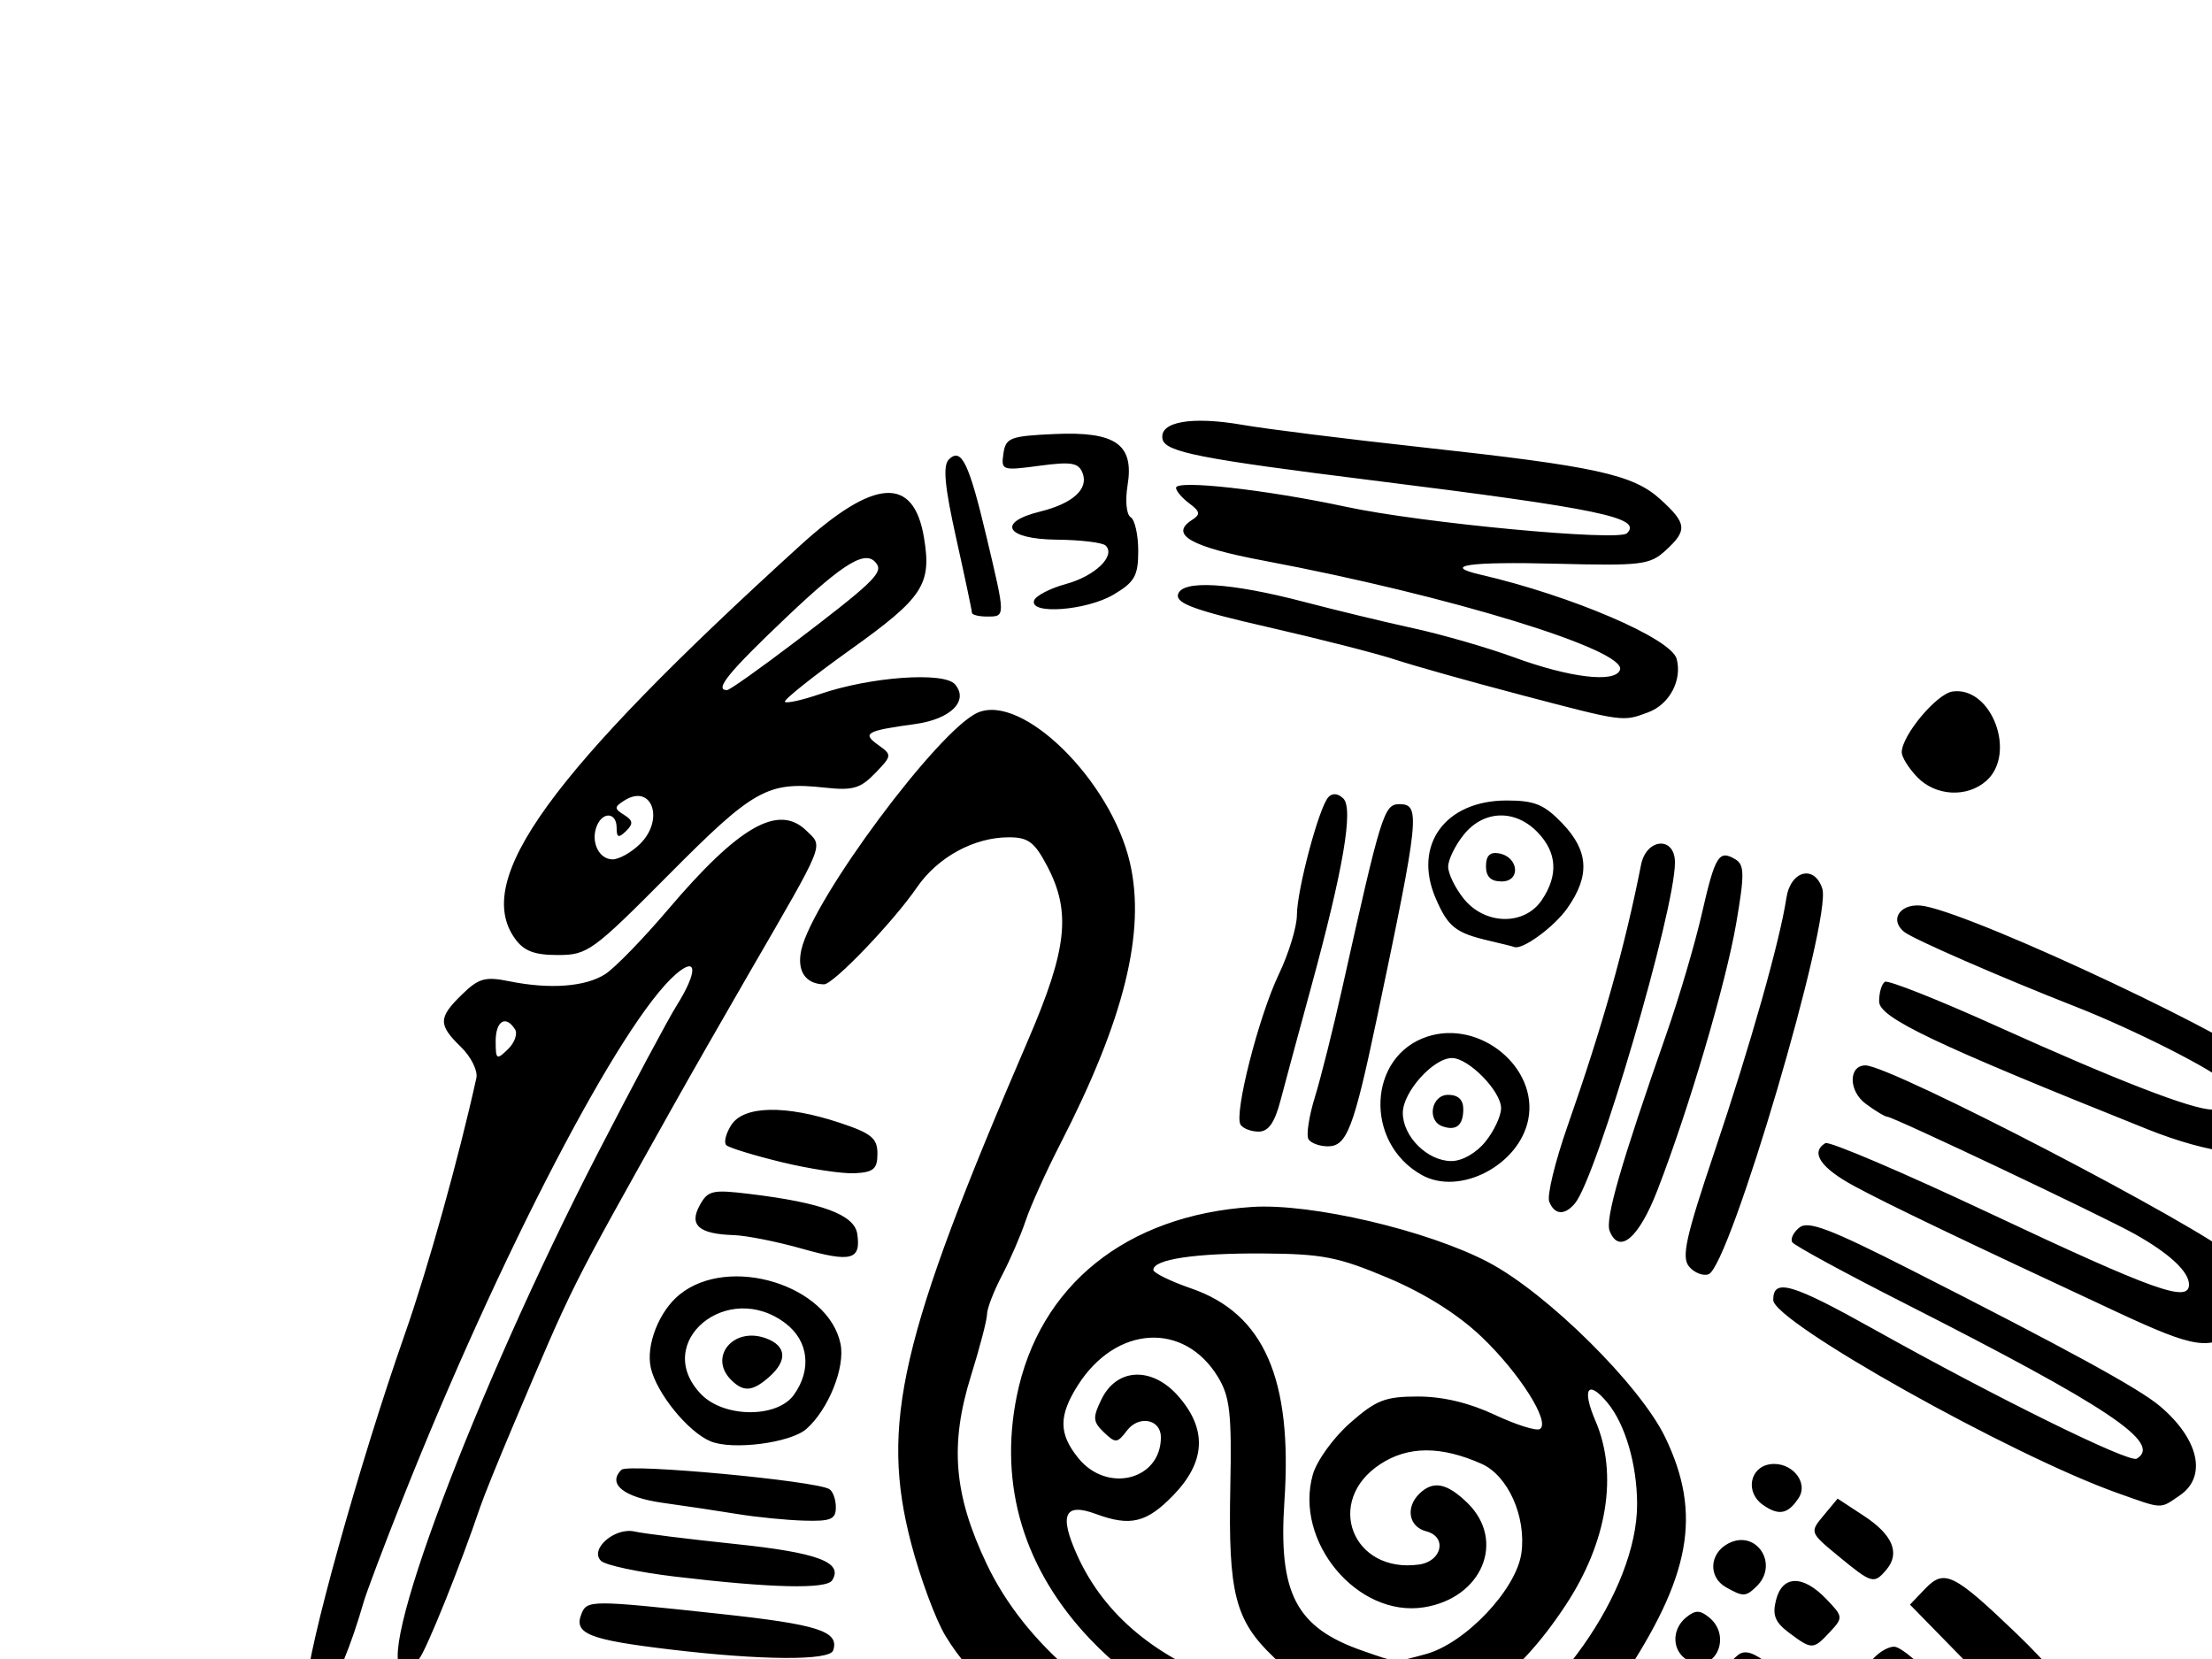 <?xml version="1.0"?><svg width="640" height="480" xmlns="http://www.w3.org/2000/svg">
 <title>paja mex</title>

 <g>
  <title>Layer 1</title>
  <g id="layer1">
   <g id="Layer_1">
    <g id="g2163">
     <path d="m244.023,786.684c0,-4.334 1.31,-4.692 40.693,-11.06c42.694,-6.906 54.422,-11.797 64.811,-27.036c10.24,-15.022 44.002,-81.14 53.083,-103.954c3.963,-9.953 10.356,-24.803 14.215,-32.999c9.492,-20.17 15.297,-36.742 15.297,-43.663c0,-9.57 -8.694,-19.306 -24.059,-26.949c-7.819,-3.887 -17.172,-7.081 -20.778,-7.096c-11.258,-0.045 -54.977,-13.172 -65.581,-19.689c-27.171,-16.7 -40.264,-27.836 -48.184,-40.987c-2.821,-4.684 -7.261,-16.659 -9.869,-26.612c-9.068,-34.62 -3.25,-59.688 33.785,-145.661c11.33,-26.293 12.528,-37.066 5.597,-50.291c-3.703,-7.064 -5.512,-8.431 -11.152,-8.431c-10.07,0 -20.588,5.742 -26.612,14.528c-6.815,9.94 -24.195,28.062 -26.867,28.017c-5.396,-0.085 -7.915,-3.934 -6.548,-9.996c3.311,-14.673 39.652,-63.567 50.979,-68.592c12.907,-5.725 38.621,19.606 44.102,43.444c4.6,20.004 -1.677,45.33 -20.144,81.283c-4.116,8.013 -8.624,18 -10.022,22.197c-1.395,4.194 -4.484,11.341 -6.863,15.884c-2.38,4.543 -4.326,9.583 -4.326,11.203c0,1.62 -2.082,9.621 -4.628,17.777c-6.212,19.908 -5.017,34.394 4.486,54.427c22.336,47.087 92.319,74.825 137.55,54.517c25.993,-11.671 50.714,-46.674 50.679,-71.755c-0.017,-11.465 -3.447,-23.178 -8.604,-29.367c-5.66,-6.796 -7.45,-4.047 -3.443,5.288c6.605,15.386 3.434,34.994 -8.613,53.289c-14.444,21.939 -30.437,33.272 -54.852,38.875c-15.323,3.515 -16.699,3.507 -30.704,-0.183c-22.893,-6.031 -38.661,-14.765 -52.014,-28.803c-19.166,-20.151 -26.5,-44.419 -21.262,-70.344c6.483,-32.071 31.712,-52.354 68.091,-54.738c17.119,-1.122 50.859,6.783 68.4,16.021c17.012,8.965 43.884,35.575 51.132,50.638c10.713,22.273 7.445,40.206 -12.883,70.682c-10.372,15.552 -11.271,12.789 13.408,41.147c8.585,9.866 17.985,21.873 20.89,26.685c7.548,12.504 15.999,38.281 18.523,56.505c1.192,8.605 4.208,30.291 6.706,48.185c2.498,17.896 5.028,37.057 5.623,42.58c2.303,21.315 7.703,52.369 9.764,56.109c3.329,6.059 13.366,10.108 28.593,11.539c15.811,1.484 22.349,5.423 17.095,10.302c-2.533,2.353 -17.371,3.253 -71.005,4.311c-37.294,0.737 -72.479,1.888 -78.192,2.561c-9.47,1.116 -10.389,0.832 -10.389,-3.208c0,-5.022 0.888,-5.293 29.527,-8.946c10.825,-1.38 23.943,-3.751 29.151,-5.267c8.624,-2.512 9.341,-2.44 8.066,0.811c-0.772,1.963 1.73,0.454 5.555,-3.351c3.828,-3.807 7.749,-6.919 8.716,-6.919c10.4,0 7.318,-78.732 -5.42,-138.384c-4.401,-20.606 -14.556,-44.698 -24.28,-57.591c-9.302,-12.333 -21.78,-23.31 -26.498,-23.31c-3.661,0 -3.436,1.873 1.721,14.377c4.304,10.434 -1.944,30.643 -22.106,71.498c-55.585,112.638 -61.298,125.576 -61.298,138.793c0,5.951 6.533,11.654 13.353,11.654c5.89,0 15.081,5.367 15.081,8.812c0,1.435 -14.442,1.997 -42.103,1.641c-23.158,-0.298 -58.59,0.251 -78.739,1.218c-32.764,1.577 -36.635,1.405 -36.635,-1.616zm132.104,-297.123c0.621,-0.979 -2.786,-5.506 -7.574,-10.057c-11.216,-10.66 -13.215,-18.488 -12.587,-49.269c0.435,-21.322 -0.107,-26.133 -3.585,-31.854c-9.79,-16.093 -29.514,-14.916 -40.518,2.421c-5.604,8.823 -5.573,14.019 0.12,21.064c8.322,10.298 23.901,6.37 23.901,-6.027c0,-5.222 -6.354,-6.478 -9.814,-1.937c-2.822,3.704 -3.305,3.741 -6.691,0.496c-3.193,-3.062 -3.276,-4.25 -0.665,-9.581c4.488,-9.159 14.759,-9.485 22.342,-0.711c8.265,9.559 7.74,18.895 -1.603,28.539c-7.701,7.945 -12.412,9.082 -22.373,5.395c-9.138,-3.383 -10.733,0.228 -5.343,12.095c7.837,17.247 23.055,29.857 44.927,37.225c12.384,4.175 17.819,4.79 19.462,2.201zm36.369,-10.971c11.461,-3.1 26.244,-18.71 27.694,-29.244c1.448,-10.509 -3.873,-22.422 -11.529,-25.82c-11.787,-5.227 -21.273,-5.186 -29.35,0.128c-16.203,10.654 -8.044,31.684 11.253,29.014c6.693,-0.928 8.219,-8.054 2.06,-9.623c-5.033,-1.282 -6.035,-6.9 -1.942,-10.883c3.972,-3.866 7.95,-3.102 13.88,2.67c11.211,10.913 4.289,27.549 -12.57,30.212c-19.206,3.034 -37.653,-19.014 -32.147,-38.422c1.135,-3.996 5.96,-10.677 10.767,-14.903c7.555,-6.645 10.162,-7.662 19.652,-7.662c7.159,0 14.816,1.82 22.163,5.269c6.17,2.898 12.064,4.763 13.095,4.143c3.198,-1.925 -5.98,-16.383 -17.056,-26.868c-6.796,-6.434 -16.417,-12.463 -26.968,-16.902c-14.333,-6.029 -18.893,-6.917 -36.089,-7.03c-19.549,-0.128 -31.714,1.69 -31.714,4.737c0,0.873 4.952,3.302 11.004,5.393c21.025,7.268 29.306,26.204 26.922,61.549c-1.802,26.697 3.366,36.585 22.624,43.267c10.238,3.555 8.963,3.485 18.25,0.975zm178.044,261.163c-0.814,-2.067 -0.982,-4.243 -0.374,-4.835c0.608,-0.592 0.23,-4.875 -0.842,-9.517c-1.428,-6.187 -1.091,-10.434 1.262,-15.916c3.594,-8.369 2.76,-12.099 -4.641,-20.841c-5.846,-6.902 -6.378,-12.878 -2.041,-22.919c3.635,-8.414 2.086,-13.509 -7.705,-25.371c-6.22,-7.53 -6.758,-9.351 -5.759,-19.455c1.424,-14.451 8.394,-20.979 22.401,-20.979c7.725,0 10.435,1.077 14.094,5.61c8.963,11.09 3.771,26.325 -8.97,26.325c-10.894,0 -17.718,-15.209 -8.152,-18.164c6.288,-1.942 11.052,2.742 5.75,5.652c-4.63,2.544 -2.992,6.125 2.8,6.125c5.759,0 8.803,-6.027 6.034,-11.942c-5.652,-12.077 -24.05,-6.102 -25.31,8.22c-0.525,5.972 0.768,9.157 6.131,15.103c9.055,10.038 10.918,17.23 7.684,29.636c-2.424,9.291 -2.2,11.028 2.692,20.981c4.737,9.636 5.068,11.886 2.95,20.079c-1.314,5.075 -2.404,13.832 -2.419,19.461c-0.037,11.835 -3.147,18.929 -5.586,12.746zm-400.785,-5.786c-6.063,-5.499 -6.096,-12.629 -0.09,-20.06c3.876,-4.799 5.855,-5.586 11.341,-4.52c9.44,1.837 14.584,7.156 14.584,15.082c0,12.836 -15.763,18.631 -25.835,9.498zm251.551,1.786c-4.149,-4.041 -3.13,-12.448 4.186,-34.449c9.838,-29.584 14.49,-27.747 16.647,6.57c1.015,16.123 0.586,20.558 -2.415,25.016c-3.963,5.893 -13.744,7.411 -18.418,2.864zm-175.905,-10.394c-1.098,-7.279 -0.888,-7.415 14.164,-9.376c10.848,-1.416 10.918,-1.505 11.301,-14.818c0.14,-4.865 1.408,-6.557 5.649,-7.537c3.937,-0.909 5.665,-2.908 6.17,-7.143c0.466,-3.907 2.487,-6.54 6.015,-7.847c3.528,-1.307 5.313,-3.632 5.313,-6.934c0,-8.484 4.554,-11.599 19.164,-13.104c10.582,-1.09 13.956,-0.749 14.842,1.499c2.397,6.076 2.185,46.778 -0.258,50.033c-5.181,6.894 -7.502,0.422 -7.502,-20.917c0,-20.536 -0.144,-21.162 -4.921,-21.132c-10.07,0.066 -11.192,2.608 -12.854,29.101c-0.866,13.836 -1.654,27.236 -1.745,29.776c-0.16,4.475 -1.03,4.626 -27.255,4.814l-27.088,0.192l-0.995,-6.606zm-107.078,-68.485c-5.022,-6.855 -5.066,-7.47 -4.829,-65.466c0.155,-37.64 1.325,-65.771 3.281,-78.772c2.811,-18.69 3.436,-20.279 8.252,-20.943c5.199,-0.715 5.21,-0.666 4.007,15.967c-0.663,9.176 -2.294,25.173 -3.622,35.55c-3.825,29.848 -4.077,93.541 -0.385,97.899c5.105,6.034 8.552,0.337 9.855,-16.289c0.661,-8.424 1.686,-26.333 2.281,-39.799c1.459,-33.118 7.371,-85.59 9.923,-88.074c1.301,-1.267 3.384,-0.954 5.608,0.845c2.666,2.152 3.167,4.739 2.034,10.447c-1.61,8.092 -2.231,19.108 -4.204,74.651c-1.929,54.302 -4.114,68.785 -11.642,77.176c-5.523,6.157 -14.757,4.724 -20.56,-3.191zm58.227,1.699c-8.932,-13.27 -10.393,-23.898 -11.371,-82.832c-0.523,-31.449 -0.295,-61.447 0.507,-66.661c1.26,-8.18 2.113,-9.385 6.229,-8.816c4.748,0.66 4.766,0.843 4.407,48.564c-0.356,47.645 2.791,85.183 7.528,89.796c1.26,1.226 3.465,1.524 4.899,0.662c1.964,-1.182 2.345,-17.56 1.542,-66.435c-0.586,-35.678 -0.562,-66.742 0.052,-69.032c0.643,-2.399 2.618,-3.883 4.663,-3.504c3.775,0.703 3.486,-2.932 7.977,100.799c1.446,33.361 1.175,39.882 -2.045,49.314c-2.039,5.978 -5.214,11.431 -7.056,12.116c-7.178,2.682 -13.889,1.145 -17.333,-3.971zm98.253,-32.448c-10.092,-4.899 -16.894,-17.901 -15.529,-29.691c1.767,-15.248 13.687,-24.187 32.248,-24.187c7.283,0 10.523,1.467 17.784,8.062c7.231,6.564 9.068,9.827 9.88,17.564c2.377,22.659 -22.834,38.709 -44.382,28.252zm21.951,-8.318c1.877,-0.7 5.374,-4.36 7.769,-8.128c6.347,-10 2.826,-21.643 -7.865,-25.991c-6.942,-2.823 -8.436,-2.755 -15.706,0.703c-10.194,4.85 -14.429,12.844 -11.225,21.19c4.184,10.905 16.117,16.302 27.027,12.227zm180.148,-72.396c-7.53,-8.906 -14.044,-17.104 -14.468,-18.222c-0.82,-2.157 5.866,-10.298 8.456,-10.298c4.193,0 27.255,39.222 25.078,42.652c-2.57,4.047 -5.558,1.833 -19.066,-14.132zm36.2,-4.352c-5.79,-6.613 -15.201,-17.004 -20.916,-23.093c-5.715,-6.087 -10.389,-12.503 -10.389,-14.256c0,-3.053 6.546,-10.238 9.326,-10.238c2.255,0 26.784,30.295 33.127,40.917c5.667,9.489 6.297,18.695 1.277,18.695c-1.045,0.002 -6.638,-5.41 -12.425,-12.025zm11.045,-29.007c-25.68,-25.184 -26.436,-26.186 -23.245,-30.821c1.813,-2.634 5.026,-4.79 7.139,-4.79c4.114,0 26.876,23.73 40.29,42.001c7.738,10.543 9.411,17.517 4.549,18.982c-1.205,0.364 -14.134,-11.054 -28.733,-25.371zm-77.396,1.593l-5.188,-5.374l4.729,-4.603c4.606,-4.484 4.845,-4.501 9.182,-0.681c5.013,4.418 5.728,9.683 1.826,13.481c-3.655,3.555 -4.654,3.287 -10.549,-2.823zm92.557,-22.08l-26.695,-27.3l4.381,-4.577c5.568,-5.814 8.244,-4.501 26.531,13.038c17.482,16.768 30.927,36.25 29.028,42.069c-0.759,2.327 -2.544,4.194 -3.965,4.152c-1.424,-0.045 -14.597,-12.365 -29.28,-27.381zm-105.083,9.006c-4.024,-1.565 -3.329,-10.677 0.934,-12.269c5.359,-2.001 11.135,4.23 8.167,8.812c-2.616,4.037 -5.144,4.997 -9.101,3.457zm28.101,-5.81c-5.168,-5.359 -4.971,-11.465 0.512,-15.895c1.988,-1.605 4.532,-0.815 9.213,2.861c6.19,4.865 6.325,5.329 3.185,10.905c-4.418,7.837 -6.99,8.263 -12.909,2.129zm-413.593,-6.834c0,-9.761 15.223,-64.398 28.412,-101.968c6.68,-19.027 15.555,-50.806 20.686,-74.063c0.462,-2.093 -1.538,-6.123 -4.444,-8.952c-6.66,-6.481 -6.618,-8.491 0.304,-15.229c4.827,-4.699 6.693,-5.216 13.67,-3.802c11.704,2.372 21.988,1.61 27.734,-2.057c2.762,-1.761 10.982,-10.217 18.267,-18.788c20.448,-24.062 31.883,-30.576 39.927,-22.75c4.945,4.814 5.838,2.589 -16.585,41.321c-7.458,12.88 -17.312,30.123 -21.903,38.322c-30.607,54.683 -28.503,50.478 -46.381,92.611c-4.223,9.953 -8.486,20.491 -9.475,23.419c-5.706,16.893 -15.645,41.581 -17.716,44.013c-1.325,1.552 -3.274,2.825 -4.328,2.825c-9.678,0 20.352,-79.894 56.099,-149.263c10.024,-19.45 20.26,-38.611 22.745,-42.58c6.153,-9.823 6.063,-14.515 -0.171,-9.144c-15.87,13.674 -51.117,81.366 -79.159,152.02c-5.343,13.466 -10.407,26.878 -11.247,29.806c-7.257,25.248 -16.435,38.799 -16.435,24.26zm60.277,-190.114c-2.684,-4.228 -5.597,-2.436 -5.597,3.445c0,5.325 0.278,5.508 3.539,2.333c1.947,-1.895 2.874,-4.496 2.058,-5.778zm339.408,182.62c-4.674,-2.546 -4.941,-8.937 -0.523,-12.506c2.616,-2.114 3.943,-2.114 6.562,0c6.938,5.603 1.597,16.664 -6.039,12.506zm-294.476,-3.187c-23.543,-2.804 -27.972,-4.569 -25.734,-10.24c1.616,-4.107 2.642,-4.109 39.977,-0.079c28.613,3.087 34.695,5.046 32.882,10.581c-0.989,3.013 -20.555,2.904 -47.125,-0.262zm323.713,-4.816c-4.101,-3.068 -4.919,-5.131 -3.786,-9.534c1.85,-7.168 7.729,-7.298 14.468,-0.315c4.965,5.146 4.998,5.425 1.135,9.58c-4.825,5.19 -5.227,5.199 -11.818,0.268zm-18.276,-13.189c-5.201,-2.949 -4.829,-9.802 0.685,-12.676c8.066,-4.205 14.775,5.991 8.171,12.42c-3.132,3.049 -3.889,3.072 -8.856,0.255zm-304.013,-3.074c-10.523,-1.254 -20.183,-3.302 -21.465,-4.552c-3.443,-3.351 3.965,-9.813 9.744,-8.495c2.533,0.577 15.662,2.206 29.177,3.619c23.814,2.489 31.259,5.284 27.948,10.498c-1.658,2.612 -17.637,2.236 -45.404,-1.071zm336.606,-5.878c-8.372,-6.896 -8.394,-6.953 -4.352,-11.809l4.062,-4.882l7.616,4.999c8.34,5.467 10.551,10.807 6.47,15.595c-3.576,4.194 -4.162,4.028 -13.795,-3.902zm-318.568,-12.225c-5.415,-0.89 -15.096,-2.342 -21.522,-3.23c-11.38,-1.569 -16.288,-5.471 -12.062,-9.587c1.929,-1.878 56.084,3.166 60.13,5.601c1.037,0.624 1.885,2.993 1.885,5.267c0,3.487 -1.452,4.088 -9.296,3.849c-5.111,-0.155 -13.722,-1.013 -19.136,-1.901zm296.585,-2.717c-5.087,-3.621 -3.736,-10.873 2.181,-11.701c6.109,-0.852 11.212,5.169 8.25,9.736c-3.077,4.752 -5.798,5.263 -10.431,1.965zm102.577,-3.4c-30.732,-10.93 -99.517,-49.514 -99.517,-55.822c0,-6.374 5.319,-4.828 29.096,8.458c35.713,19.957 73.907,38.76 76.075,37.457c7.509,-4.516 -8.051,-14.92 -67.42,-45.079c-17.13,-8.701 -31.638,-16.595 -32.237,-17.541c-0.599,-0.945 0.324,-2.863 2.052,-4.26c2.533,-2.046 8.819,0.341 32.237,12.229c45.463,23.08 65.99,34.309 72.039,39.412c11.343,9.568 13.768,20.43 5.781,25.876c-5.862,3.996 -4.689,4.043 -18.106,-0.73zm-406.996,-14.937c-6.524,-2.732 -15.616,-13.921 -17.272,-21.262c-1.479,-6.555 2.397,-16.402 8.346,-21.209c14.32,-11.569 43.05,-2.742 46.55,14.303c1.393,6.779 -3.508,18.984 -9.875,24.594c-4.611,4.06 -21.415,6.225 -27.749,3.575zm24.114,-13.427c5.223,-7.26 4.272,-15.584 -2.358,-20.662c-16.844,-12.897 -38.888,5.535 -24.477,20.466c6.616,6.855 21.962,6.968 26.835,0.196zm-18.031,-4.209c-6.839,-6.66 0.503,-15.638 9.954,-12.165c5.96,2.188 6.31,6.449 0.921,11.196c-4.753,4.184 -7.334,4.416 -10.875,0.969zm400.914,-19.74c-44.406,-20.687 -66.162,-31.111 -76.005,-36.423c-9.803,-5.288 -12.856,-9.804 -8.429,-12.467c1.076,-0.649 22.434,8.458 47.455,20.238c47.761,22.482 57.757,26.059 57.757,20.673c0,-3.719 -5.669,-9.001 -15.685,-14.611c-9.068,-5.082 -69.802,-33.87 -71.586,-33.934c-0.72,-0.028 -3.574,-1.741 -6.336,-3.813c-4.934,-3.694 -4.93,-11.043 0.004,-11.043c7.334,0 97.264,46.759 107.076,55.675c7.926,7.202 8.095,14.958 0.451,20.811c-7.913,6.059 -12.038,5.452 -34.702,-5.105zm-123.845,-13.149c-2.29,-2.689 -1.006,-8.495 7.386,-33.404c10.341,-30.689 18.862,-60.785 20.748,-73.263c1.201,-7.935 8.099,-9.742 10.389,-2.723c2.863,8.78 -26.767,109.292 -32.893,111.578c-1.57,0.586 -4.103,-0.398 -5.63,-2.189zm-256.726,-5.214c-7.22,-2.042 -16.078,-3.802 -19.685,-3.915c-10.087,-0.311 -13.023,-2.872 -9.871,-8.603c2.382,-4.335 3.655,-4.624 14.554,-3.298c20.914,2.542 30.22,6.01 31.041,11.562c1.118,7.539 -1.741,8.297 -16.039,4.254zm233.723,-5.12c-1.352,-3.432 3.161,-19.095 16.483,-57.178c3.626,-10.375 8.215,-25.948 10.192,-34.605c3.854,-16.857 4.934,-18.603 9.724,-15.723c2.62,1.575 2.653,4.335 0.223,18.488c-3.003,17.489 -13.766,53.938 -22.828,77.312c-5.35,13.806 -11.058,18.648 -13.795,11.705zm-17.482,-8.482c-0.687,-1.737 1.691,-11.56 5.286,-21.822c10.157,-28.999 16.64,-52.043 21.277,-75.609c1.529,-7.788 9.816,-8.373 9.816,-0.694c0,13.938 -22.633,91.087 -28.934,98.627c-2.972,3.56 -5.923,3.359 -7.445,-0.502zm-36.891,-7.716c-16.732,-9.365 -15.645,-34.487 1.73,-40.07c15.164,-4.871 31.994,8.98 29.109,23.953c-2.555,13.244 -19.836,22.276 -30.839,16.116zm18.431,-9.634c2.493,-3.085 4.534,-7.441 4.534,-9.678c0,-4.929 -9.392,-14.518 -14.217,-14.518c-5.4,0 -14.217,9.845 -14.217,15.87c0,6.857 7.139,13.936 14.057,13.936c3.13,0 7.17,-2.301 9.842,-5.61zm-12.417,-4.437c-4.608,-1.609 -3.259,-9.114 1.64,-9.114c2.872,0 4.374,1.418 4.374,4.13c0,4.694 -2.03,6.376 -6.015,4.984zm-191.217,10.364c-8.029,-1.952 -15.234,-4.164 -16.008,-4.92c-0.774,-0.756 -0.12,-3.381 1.457,-5.836c3.596,-5.603 15.667,-5.853 31.34,-0.647c9.21,3.059 10.936,4.471 10.936,8.955c0,4.42 -1.113,5.378 -6.562,5.657c-3.609,0.187 -13.132,-1.258 -21.163,-3.208zm395.173,-9.523c-61.858,-24.762 -77.606,-32.263 -77.628,-36.974c-0.009,-2.565 0.744,-5.122 1.678,-5.684c0.934,-0.56 15.448,5.191 32.261,12.782c34.895,15.755 56.637,24.179 62.411,24.179c5.437,0 7.395,-3.755 4.02,-7.713c-2.911,-3.415 -26.62,-15.429 -43.519,-22.052c-21.38,-8.382 -47.024,-19.561 -49.559,-21.609c-4.705,-3.802 -0.777,-8.774 5.905,-7.473c16.583,3.228 94.338,39.972 100.361,47.425c4.996,6.18 6.008,17.651 1.909,21.641c-4.637,4.509 -19.807,2.697 -37.84,-4.522zm-242.723,2.906c-0.713,-1.122 0.12,-6.632 1.855,-12.242c1.732,-5.612 5.289,-19.78 7.9,-31.49c11.332,-50.787 12.089,-53.225 16.579,-53.225c6.118,0 5.739,3.592 -6.516,61.794c-6.745,32.026 -8.723,37.204 -14.223,37.204c-2.364,0 -4.882,-0.92 -5.595,-2.042zm-19.665,-4.226c-1.953,-3.074 5.24,-31.317 11.085,-43.538c2.861,-5.98 5.21,-13.681 5.223,-17.117c0.024,-7.307 6.387,-31.156 9.094,-34.098c1.164,-1.267 2.784,-1.124 4.328,0.377c3.005,2.927 0,20.502 -9.387,54.87c-3.517,12.88 -7.465,27.49 -8.771,32.467c-1.695,6.464 -3.506,9.048 -6.334,9.048c-2.178,0 -4.536,-0.905 -5.238,-2.01zm-209.92,-53.819c-12.294,-17.085 10.017,-47.849 82.514,-113.762c21.443,-19.495 32.821,-20.225 35.811,-2.295c2.268,13.606 -0.212,17.381 -21.292,32.444c-10.927,7.807 -19.448,14.601 -18.934,15.099c0.51,0.498 5.085,-0.522 10.162,-2.265c14.551,-4.997 35.874,-6.525 39.05,-2.8c4.068,4.771 -1.251,10.072 -11.522,11.48c-14.212,1.948 -15.474,2.659 -10.717,6.044c4.055,2.887 4.033,3.1 -0.873,8.184c-4.274,4.43 -6.489,5.061 -14.632,4.169c-16.494,-1.812 -20.503,0.428 -45.025,25.131c-22.073,22.227 -23.56,23.306 -32.139,23.306c-6.82,0 -9.823,-1.145 -12.401,-4.733zm36.097,-27.334c7.301,-7.106 3.506,-17.724 -4.508,-12.61c-2.907,1.857 -2.909,2.329 -0.02,4.135c2.598,1.627 2.71,2.578 0.547,4.684c-2.163,2.106 -2.714,1.91 -2.714,-0.973c0,-4.475 -4.057,-4.773 -5.772,-0.426c-1.78,4.518 0.654,9.58 4.608,9.58c1.844,0 5.38,-1.976 7.859,-4.39zm44.763,-58.4c22.053,-16.761 25.496,-20.01 23.888,-22.542c-2.913,-4.59 -9.147,-0.941 -26.404,15.452c-16.631,15.801 -20.785,20.913 -16.997,20.913c0.728,0 9.51,-6.221 19.512,-13.824zm200.97,86.328c-9.709,-2.259 -11.898,-4.002 -15.466,-12.31c-6.605,-15.388 2.754,-28.26 20.544,-28.26c8.101,0 10.844,1.124 16.109,6.611c7.638,7.958 8.066,15.16 1.463,24.541c-3.902,5.546 -13.222,12.303 -15.452,11.209c-0.245,-0.119 -3.484,-0.924 -7.198,-1.79zm15.251,-11.754c4.838,-7.19 4.427,-13.777 -1.225,-19.631c-6.492,-6.726 -15.581,-6.434 -21.332,0.681c-2.493,3.085 -4.532,7.266 -4.532,9.293c0,2.025 2.041,6.208 4.532,9.293c6.155,7.618 17.55,7.801 22.556,0.364zm-16.152,-9.81c0,-3.049 1.177,-4.194 3.801,-3.702c5.7,1.071 6.336,8.118 0.733,8.118c-3.13,-0.002 -4.534,-1.371 -4.534,-4.416zm124.755,-25.795c-2.454,-2.563 -4.46,-5.776 -4.46,-7.136c0,-4.882 10.083,-16.957 14.704,-17.609c11.299,-1.59 18.665,18.009 9.729,25.88c-5.577,4.914 -14.68,4.394 -19.973,-1.135zm-114.913,-23.83c-14.438,-3.792 -30.675,-8.356 -36.089,-10.14c-5.415,-1.786 -21.931,-6.004 -36.705,-9.378c-20.982,-4.79 -26.71,-6.849 -26.165,-9.402c0.936,-4.375 15.022,-3.564 36.625,2.106c9.022,2.367 23.237,5.799 31.59,7.624c8.353,1.825 21.402,5.595 28.993,8.378c16.216,5.94 29.295,7.494 30.682,3.643c2.065,-5.725 -49.304,-21.479 -103.021,-31.594c-21.122,-3.977 -27.432,-7.545 -20.826,-11.773c2.542,-1.629 2.413,-2.433 -0.774,-4.811c-2.106,-1.569 -3.828,-3.598 -3.828,-4.509c0,-2.374 26.198,0.556 49.212,5.504c21.763,4.68 78.793,10.051 81.254,7.654c4.621,-4.496 -7.939,-7.109 -73.599,-15.301c-50.078,-6.246 -60.034,-8.207 -60.778,-11.973c-0.986,-5.005 8.403,-6.659 23.176,-4.088c6.846,1.192 30.166,4.105 51.819,6.472c50.43,5.516 61.119,7.852 69.08,15.09c7.668,6.97 7.865,8.955 1.457,14.799c-4.549,4.149 -6.951,4.439 -31.719,3.809c-25.126,-0.639 -33.226,0.53 -21.868,3.153c26.347,6.085 55.224,18.475 56.808,24.368c1.662,6.178 -2.069,13.193 -8.228,15.474c-7.465,2.763 -6.826,2.851 -37.095,-5.101zm-158.571,-23.708c0,-0.607 -2.049,-10.302 -4.552,-21.545c-3.364,-15.112 -3.908,-21.066 -2.095,-22.831c3.613,-3.519 5.803,1.028 10.947,22.752c5.448,23.014 5.446,22.727 0.074,22.727c-2.408,0 -4.374,-0.498 -4.374,-1.103zm17.99,-3.532c0.472,-1.375 4.63,-3.534 9.243,-4.792c8.432,-2.304 14.475,-8.169 11.45,-11.115c-0.895,-0.869 -7.257,-1.635 -14.14,-1.699c-14.648,-0.134 -17.552,-4.988 -4.858,-8.118c9.527,-2.35 14.149,-6.547 12.318,-11.19c-1.168,-2.968 -3.246,-3.311 -12.511,-2.071c-10.77,1.444 -11.087,1.335 -10.38,-3.526c0.667,-4.586 1.918,-5.069 14.652,-5.655c17.821,-0.82 23.219,2.951 21.266,14.854c-0.726,4.411 -0.33,8.465 0.894,9.201c1.207,0.726 2.194,5.108 2.194,9.74c0,7.217 -1.019,9.025 -7.108,12.642c-7.83,4.645 -24.448,5.895 -23.02,1.729z" id="path7"/>
    </g>
   </g>
  </g>
 </g>
</svg>